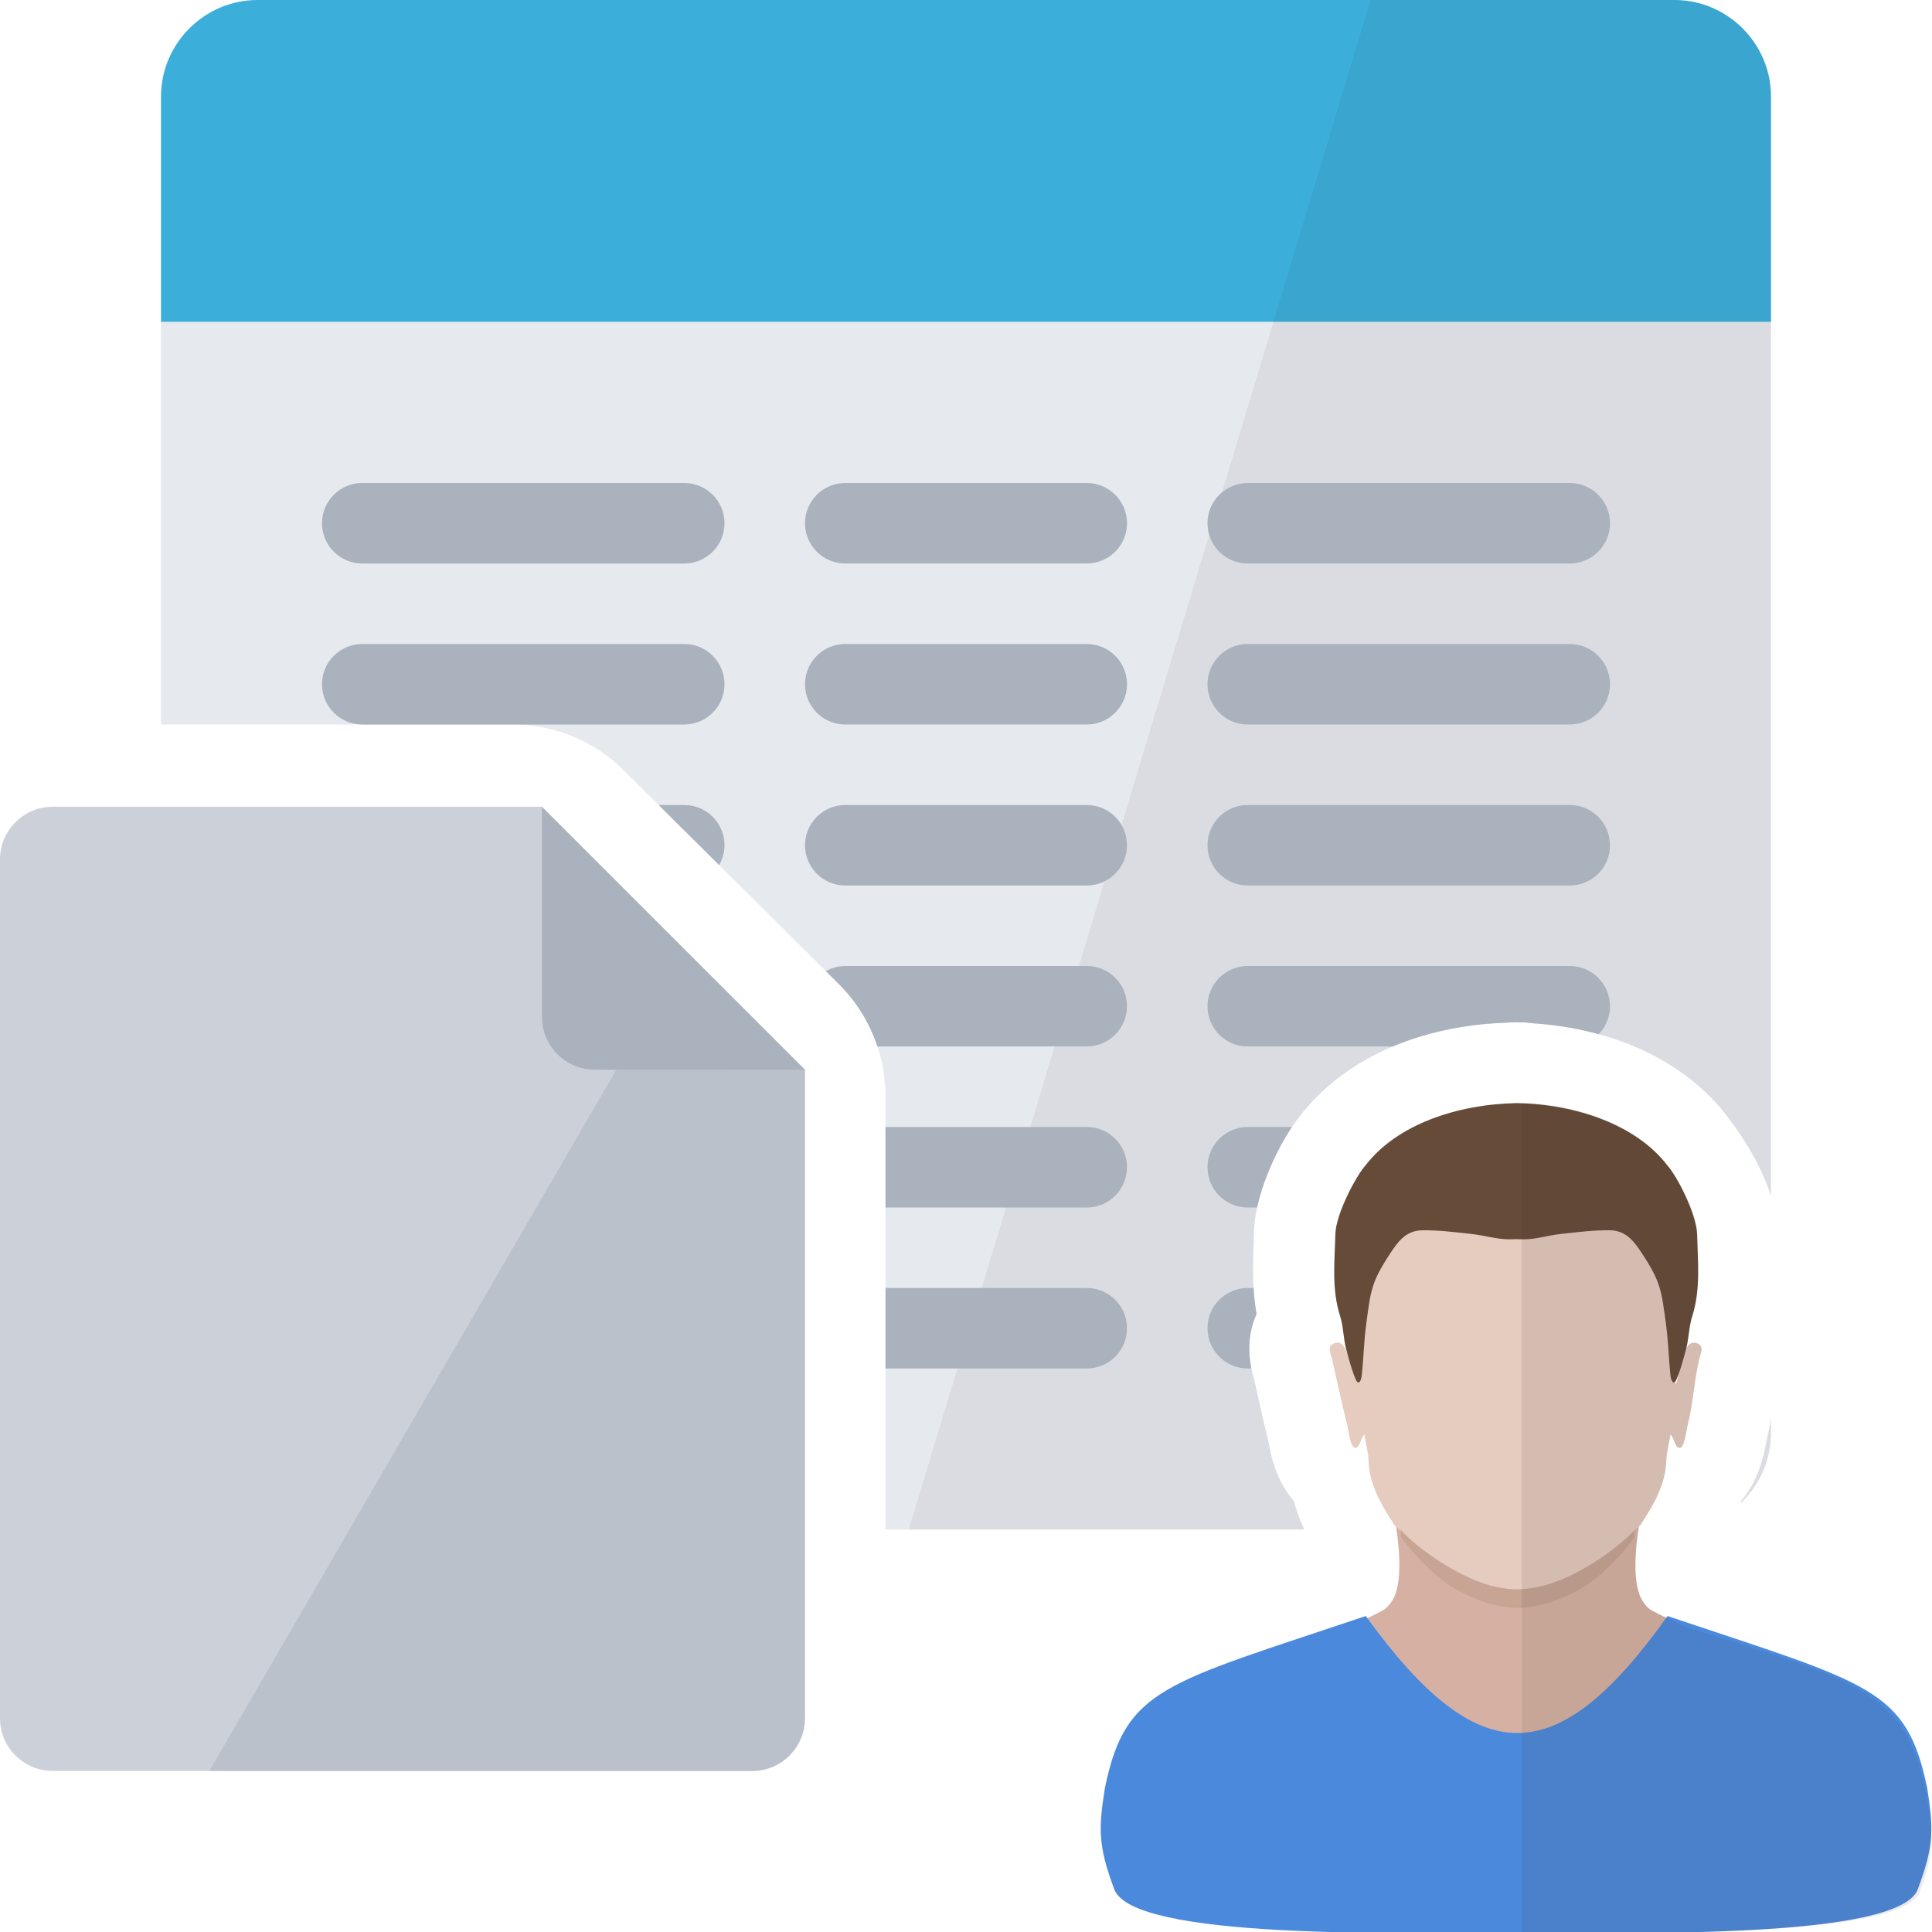 <?xml version="1.0" encoding="UTF-8"?>
<!DOCTYPE svg PUBLIC "-//W3C//DTD SVG 1.1//EN" "http://www.w3.org/Graphics/SVG/1.1/DTD/svg11.dtd">
<svg version="1.1" id="Layer_1" xmlns="http://www.w3.org/2000/svg" xmlns:xlink="http://www.w3.org/1999/xlink" x="0px" y="0px" width="24px" height="24px" viewBox="0 0 24 24" enable-background="new 0 0 24 24" xml:space="preserve">
  <g id="main">
    <clipPath id="clip_mask">
      <path d="M12.906,23.821c-0.27,-0.72,-0.27,-1.11,-0.168,-1.767c0.003,-0.017,0.006,-0.033,0.009,-0.05c0.354,-1.699,1.215,-1.985,3.297,-2.676c0.09,-0.03,0.184,-0.061,0.281,-0.093c-0.101,-0.175,-0.193,-0.37,-0.253,-0.589c-0.136,-0.156,-0.251,-0.381,-0.309,-0.707l-0.003,-0.017c-0.048,-0.193,-0.091,-0.384,-0.132,-0.57c-0.016,-0.073,-0.033,-0.145,-0.049,-0.218c-0.089,-0.296,-0.078,-0.567,0.03,-0.811c-0.056,-0.321,-0.045,-0.616,-0.037,-0.865c0.002,-0.049,0.003,-0.098,0.005,-0.147c0.011,-0.516,0.339,-1.165,0.583,-1.462c0.543,-0.695,1.468,-1.109,2.551,-1.145c0.032,-0.003,0.065,-0.004,0.098,-0.004c0.012,-0,0.023,-0.002,0.035,-0.002V12.7H18.9c0.047,0,0.094,0.004,0.139,0.011c1.03,0.068,1.903,0.483,2.419,1.159l-0.001,0.001c0.159,0.203,0.611,0.832,0.625,1.442c0.001,0.053,0.003,0.106,0.005,0.159c0.008,0.224,0.018,0.478,-0.02,0.759c-0.005,0.036,-0.01,0.072,-0.017,0.107c0.03,0.069,0.052,0.142,0.066,0.217c0.052,0.267,-0.012,0.487,-0.041,0.579c-0.018,0.082,-0.031,0.178,-0.045,0.28c-0.021,0.152,-0.046,0.324,-0.091,0.509l-0.003,0.018c-0.059,0.325,-0.173,0.55,-0.309,0.706c-0.061,0.222,-0.154,0.418,-0.256,0.594c0.082,0.027,0.161,0.054,0.238,0.079c1.103,0.366,1.864,0.62,2.389,1.027V0H0v24h12.988C12.957,23.943,12.93,23.884,12.906,23.821z"/>
    </clipPath>
    <g id="icon" clip-path="url(#clip_mask)">
      <g id="transformed_icon" transform="translate(-1 -1)">
        <path d="M21.8,1H4.2c-0.66,0,-1.2,0.54,-1.2,1.2v2.8h20V2.2C23,1.54,22.46,1,21.8,1z" fill="#3BAEDA"/>
        <path d="M3,5v5h4.369c0.516,0,1.012,0.204,1.378,0.568l2.676,2.659c0.369,0.367,0.577,0.866,0.577,1.387V20h9.8c0.66,0,1.2,-0.54,1.2,-1.2V5H3z" fill="#E6E9EE"/>
        <path d="M23,2.2v16.6c0,0.66,-0.54,1.2,-1.2,1.2h-9.511l5.738,-19H21.8C22.46,1,23,1.54,23,2.2z" fill="#231F20" opacity="0.06"/>
        <path d="M15,17.5c0,0.276,-0.224,0.5,-0.5,0.5h-2.5v-1h2.5C14.776,17,15,17.224,15,17.5zM5.5,10h1.869H9.5c0.276,0,0.5,-0.224,0.5,-0.5s-0.224,-0.5,-0.5,-0.5H5.5c-0.276,0,-0.5,0.224,-0.5,0.5S5.224,10,5.5,10zM14.5,15h-2.5v1h2.5c0.276,0,0.5,-0.224,0.5,-0.5S14.776,15,14.5,15zM14.5,13h-3c-0.088,0,-0.169,0.025,-0.241,0.064l0.163,0.162c0.22,0.219,0.381,0.484,0.477,0.773H14.5c0.276,0,0.5,-0.224,0.5,-0.5S14.776,13,14.5,13zM16.5,8h4c0.276,0,0.5,-0.224,0.5,-0.5s-0.224,-0.5,-0.5,-0.5h-4c-0.276,0,-0.5,0.224,-0.5,0.5S16.224,8,16.5,8zM5.5,8h4c0.276,0,0.5,-0.224,0.5,-0.5s-0.224,-0.5,-0.5,-0.5H5.5c-0.276,0,-0.5,0.224,-0.5,0.5S5.224,8,5.5,8zM9.5,11h-0.318l0.751,0.746c0.042,-0.073,0.067,-0.156,0.067,-0.246C10,11.224,9.776,11,9.5,11zM20.5,9h-4c-0.276,0,-0.5,0.224,-0.5,0.5s0.224,0.5,0.5,0.5h4c0.276,0,0.5,-0.224,0.5,-0.5S20.776,9,20.5,9zM20.5,13h-4c-0.276,0,-0.5,0.224,-0.5,0.5s0.224,0.5,0.5,0.5h4c0.276,0,0.5,-0.224,0.5,-0.5S20.776,13,20.5,13zM20.5,15h-4c-0.276,0,-0.5,0.224,-0.5,0.5s0.224,0.5,0.5,0.5h4c0.276,0,0.5,-0.224,0.5,-0.5S20.776,15,20.5,15zM20.5,11h-4c-0.276,0,-0.5,0.224,-0.5,0.5s0.224,0.5,0.5,0.5h4c0.276,0,0.5,-0.224,0.5,-0.5S20.776,11,20.5,11zM14.5,11h-3c-0.276,0,-0.5,0.224,-0.5,0.5s0.224,0.5,0.5,0.5h3c0.276,0,0.5,-0.224,0.5,-0.5S14.776,11,14.5,11zM14.5,9h-3c-0.276,0,-0.5,0.224,-0.5,0.5s0.224,0.5,0.5,0.5h3c0.276,0,0.5,-0.224,0.5,-0.5S14.776,9,14.5,9zM14.5,7h-3c-0.276,0,-0.5,0.224,-0.5,0.5s0.224,0.5,0.5,0.5h3c0.276,0,0.5,-0.224,0.5,-0.5S14.776,7,14.5,7zM20.5,17h-4c-0.276,0,-0.5,0.224,-0.5,0.5s0.224,0.5,0.5,0.5h4c0.276,0,0.5,-0.224,0.5,-0.5S20.776,17,20.5,17z" fill="#AAB2BD"/>
        <path d="M8.822,13.2l-1.089,-2.178h-6.08c-0.359,0,-0.653,0.294,-0.653,0.653v10.671c0,0.359,0.294,0.653,0.653,0.653h8.693c0.359,0,0.653,-0.294,0.653,-0.653v-8.058L8.822,13.2z" fill="#CCD0D9"/>
        <path d="M11,22.347v-8.058l-1.817,-0.908L3.6,23h6.747C10.706,23,11,22.706,11,22.347z" fill="#AAB2BD" opacity="0.5"/>
        <path d="M7.733,11.022v2.613c0,0.359,0.294,0.653,0.653,0.653H11L7.733,11.022z" fill="#AAB2BD"/>
      </g>
    </g>
    <g id="overlay">
      <path d="M21.9,20.508c-0.1,-0.025,-0.167,-0.049,-0.266,-0.073c-0.403,-0.096,-0.758,-0.24,-1.114,-0.428c-0.067,-0.035,-0.111,-0.11,-0.138,-0.16c-0.123,-0.264,-0.052,-0.772,0.022,-1.151c0,-0.018,0.005,-0.036,0.013,-0.055c-0.112,0.145,-0.375,0.366,-0.39,0.376c-0.112,0.075,-0.222,0.156,-0.341,0.221c-0.201,0.111,-0.402,0.233,-0.643,0.272c-0.06,0.009,-0.102,0.013,-0.201,0.013c-0.066,0.001,-0.131,-0.003,-0.191,-0.013c-0.241,-0.038,-0.438,-0.161,-0.638,-0.272c-0.119,-0.066,-0.227,-0.146,-0.339,-0.221c-0.015,-0.01,-0.278,-0.231,-0.39,-0.376c0.007,0.018,0.012,0.037,0.012,0.055c0.074,0.379,0.143,0.887,0.02,1.151c-0.028,0.051,-0.076,0.125,-0.142,0.16c-0.355,0.188,-0.703,0.332,-1.106,0.428c-0.099,0.024,-0.167,0.048,-0.267,0.073v0.502l3.07,1.393l-0.011,-0.001l-0.005,0.001l0.072,0.01l0.131,-0.014h-0.006L21.9,21.01V20.508z" fill="#D6B1A3"/>
      <path d="M21.072,16.684c-0.097,-0.028,-0.131,0.075,-0.159,0.143c-0.049,0.117,-0.044,0.235,-0.096,0.372c-0.012,-0.049,-0.022,-0.077,-0.025,-0.106c-0.031,-0.267,-0.005,-0.534,-0.045,-0.8c-0.044,-0.296,-0.162,-0.626,-0.36,-0.874c-0.127,-0.159,-0.299,-0.227,-0.519,-0.195c-0.269,0.04,-0.566,0.074,-0.836,0.109c-0.063,0.008,-0.144,0.014,-0.189,0.016c-0.045,-0.002,-0.12,-0.008,-0.182,-0.016c-0.27,-0.035,-0.563,-0.07,-0.832,-0.109c-0.219,-0.032,-0.39,0.036,-0.517,0.195c-0.198,0.248,-0.314,0.578,-0.359,0.874c-0.04,0.266,-0.013,0.533,-0.044,0.8c-0.003,0.029,-0.038,-0.005,-0.038,-0.005s-0.08,-0.144,-0.129,-0.261c-0.029,-0.069,-0.062,-0.171,-0.159,-0.143c-0.109,0.031,-0.052,0.13,-0.035,0.204c0.062,0.27,0.119,0.541,0.186,0.809c0.017,0.07,0.04,0.283,0.099,0.289c0.059,0.006,0.073,-0.135,0.115,-0.166c0.02,0.117,0.05,0.222,0.053,0.327c0.009,0.278,0.139,0.516,0.291,0.75c0.009,0.013,0.017,0.028,0.024,0.043c0.158,0.146,0.423,0.395,0.785,0.588c0.214,0.113,0.428,0.195,0.675,0.212c0.025,0.002,0.067,0.003,0.067,0.003c0,-0,0.049,-0.001,0.074,-0.003c0.248,-0.018,0.468,-0.099,0.682,-0.212c0.362,-0.193,0.627,-0.442,0.785,-0.588c0.007,-0.015,0.015,-0.03,0.024,-0.043c0.152,-0.234,0.282,-0.472,0.291,-0.75c0.003,-0.105,0.033,-0.21,0.053,-0.327c0.041,0.031,0.055,0.172,0.115,0.166c0.059,-0.006,0.081,-0.22,0.099,-0.289c0.067,-0.269,0.079,-0.54,0.141,-0.809C21.123,16.814,21.181,16.715,21.072,16.684z" fill="#E6CBBF"/>
      <path d="M21.082,15.334c-0.006,-0.258,-0.257,-0.734,-0.369,-0.856c-0.386,-0.505,-1.136,-0.761,-1.87,-0.775c-0.748,0.014,-1.495,0.27,-1.881,0.775c-0.111,0.122,-0.368,0.598,-0.374,0.856c-0.008,0.338,-0.048,0.679,0.059,1.014c0.041,0.13,0.04,0.27,0.073,0.402c0.038,0.149,0.117,0.422,0.15,0.424c0.033,0.002,0.044,-0.067,0.046,-0.086c0.025,-0.234,0.026,-0.424,0.058,-0.657c0.053,-0.393,0.059,-0.503,0.296,-0.861c0.091,-0.138,0.191,-0.284,0.397,-0.287c0.205,-0.003,0.41,0.024,0.615,0.046c0.156,0.017,0.31,0.066,0.465,0.066c0.032,0,0.065,-0.001,0.097,-0.002c0,0.001,0.054,0.002,0.087,0.002c0.155,0,0.298,-0.049,0.454,-0.066c0.204,-0.022,0.41,-0.049,0.615,-0.046c0.206,0.003,0.306,0.149,0.397,0.287c0.236,0.358,0.242,0.468,0.296,0.861c0.032,0.233,0.034,0.423,0.058,0.657c0.002,0.019,0.013,0.088,0.046,0.086c0.033,-0.002,0.113,-0.275,0.15,-0.424c0.034,-0.132,0.033,-0.272,0.075,-0.402C21.128,16.013,21.09,15.672,21.082,15.334z" fill="#664B39"/>
      <path d="M23.94,22.209c-0.259,-1.242,-0.708,-1.288,-3.225,-2.134c-1.383,1.943,-2.351,1.932,-3.749,0c-2.517,0.846,-2.981,0.89,-3.24,2.133c-0.078,0.499,-0.091,0.709,0.116,1.262c0.233,0.623,3.529,0.541,4.971,0.541c0.006,0,-0.01,0,0,0c1.442,0,4.777,0.082,5.01,-0.541C24.031,22.917,24.018,22.708,23.94,22.209z" fill-rule="evenodd" fill="#4B89DC"/>
      <path d="M20.3,19.006c-0.1,0.148,-0.395,0.356,-0.708,0.523c-0.214,0.113,-0.431,0.195,-0.679,0.212c-0.025,0.002,-0.072,0.003,-0.072,0.003c0,-0,-0.041,-0.001,-0.066,-0.003c-0.248,-0.018,-0.445,-0.099,-0.659,-0.212c-0.325,-0.173,-0.616,-0.391,-0.716,-0.539v0.092c0.1,0.148,0.392,0.503,0.717,0.677c0.214,0.113,0.42,0.195,0.668,0.212c0.025,0.002,0.063,0.003,0.063,0.003c0,-0,0.047,-0.001,0.072,-0.003c0.248,-0.018,0.46,-0.099,0.674,-0.212c0.313,-0.167,0.607,-0.513,0.707,-0.661V19.006z" fill="#8E725E" opacity="0.2"/>
      <path d="M23.923,22.249c-0.209,-0.935,-0.523,-1.276,-2.023,-1.732v-0.009c-0.1,-0.016,-0.099,-0.031,-0.158,-0.046c-0.223,-0.069,-0.461,-0.144,-0.735,-0.229c-0.166,-0.066,-0.323,-0.141,-0.483,-0.226c-0.067,-0.035,-0.113,-0.11,-0.141,-0.16c-0.096,-0.206,-0.074,-0.558,-0.026,-0.883c0.008,-0.008,0.018,-0.016,0.026,-0.023c0.007,-0.015,0.016,-0.03,0.025,-0.043c0.152,-0.234,0.282,-0.472,0.291,-0.75c0.003,-0.105,0.034,-0.21,0.054,-0.327c0.041,0.031,0.055,0.172,0.115,0.166c0.059,-0.006,0.081,-0.22,0.099,-0.289c0.067,-0.269,0.079,-0.54,0.141,-0.809c0.017,-0.074,0.074,-0.173,-0.035,-0.204c-0.064,-0.018,-0.101,0.02,-0.126,0.068c0,-0.001,0,-0.002,0.001,-0.002c0.034,-0.132,0.033,-0.272,0.075,-0.402c0.107,-0.335,0.069,-0.676,0.062,-1.014c-0.006,-0.258,-0.257,-0.735,-0.369,-0.858c-0.386,-0.505,-1.136,-0.776,-1.87,-0.776c-0.001,0,0.057,0,0.057,0v10.308c1.4,0.001,4.713,0.072,4.945,-0.504C24.052,22.99,24.001,22.713,23.923,22.249zM20.856,17.056c-0.009,0.046,-0.021,0.094,-0.04,0.144c-0.003,-0.013,-0.006,-0.025,-0.009,-0.035C20.821,17.147,20.838,17.107,20.856,17.056z" fill-rule="evenodd" fill="#44372E" opacity="0.1"/>
    </g>
  </g>
</svg>
